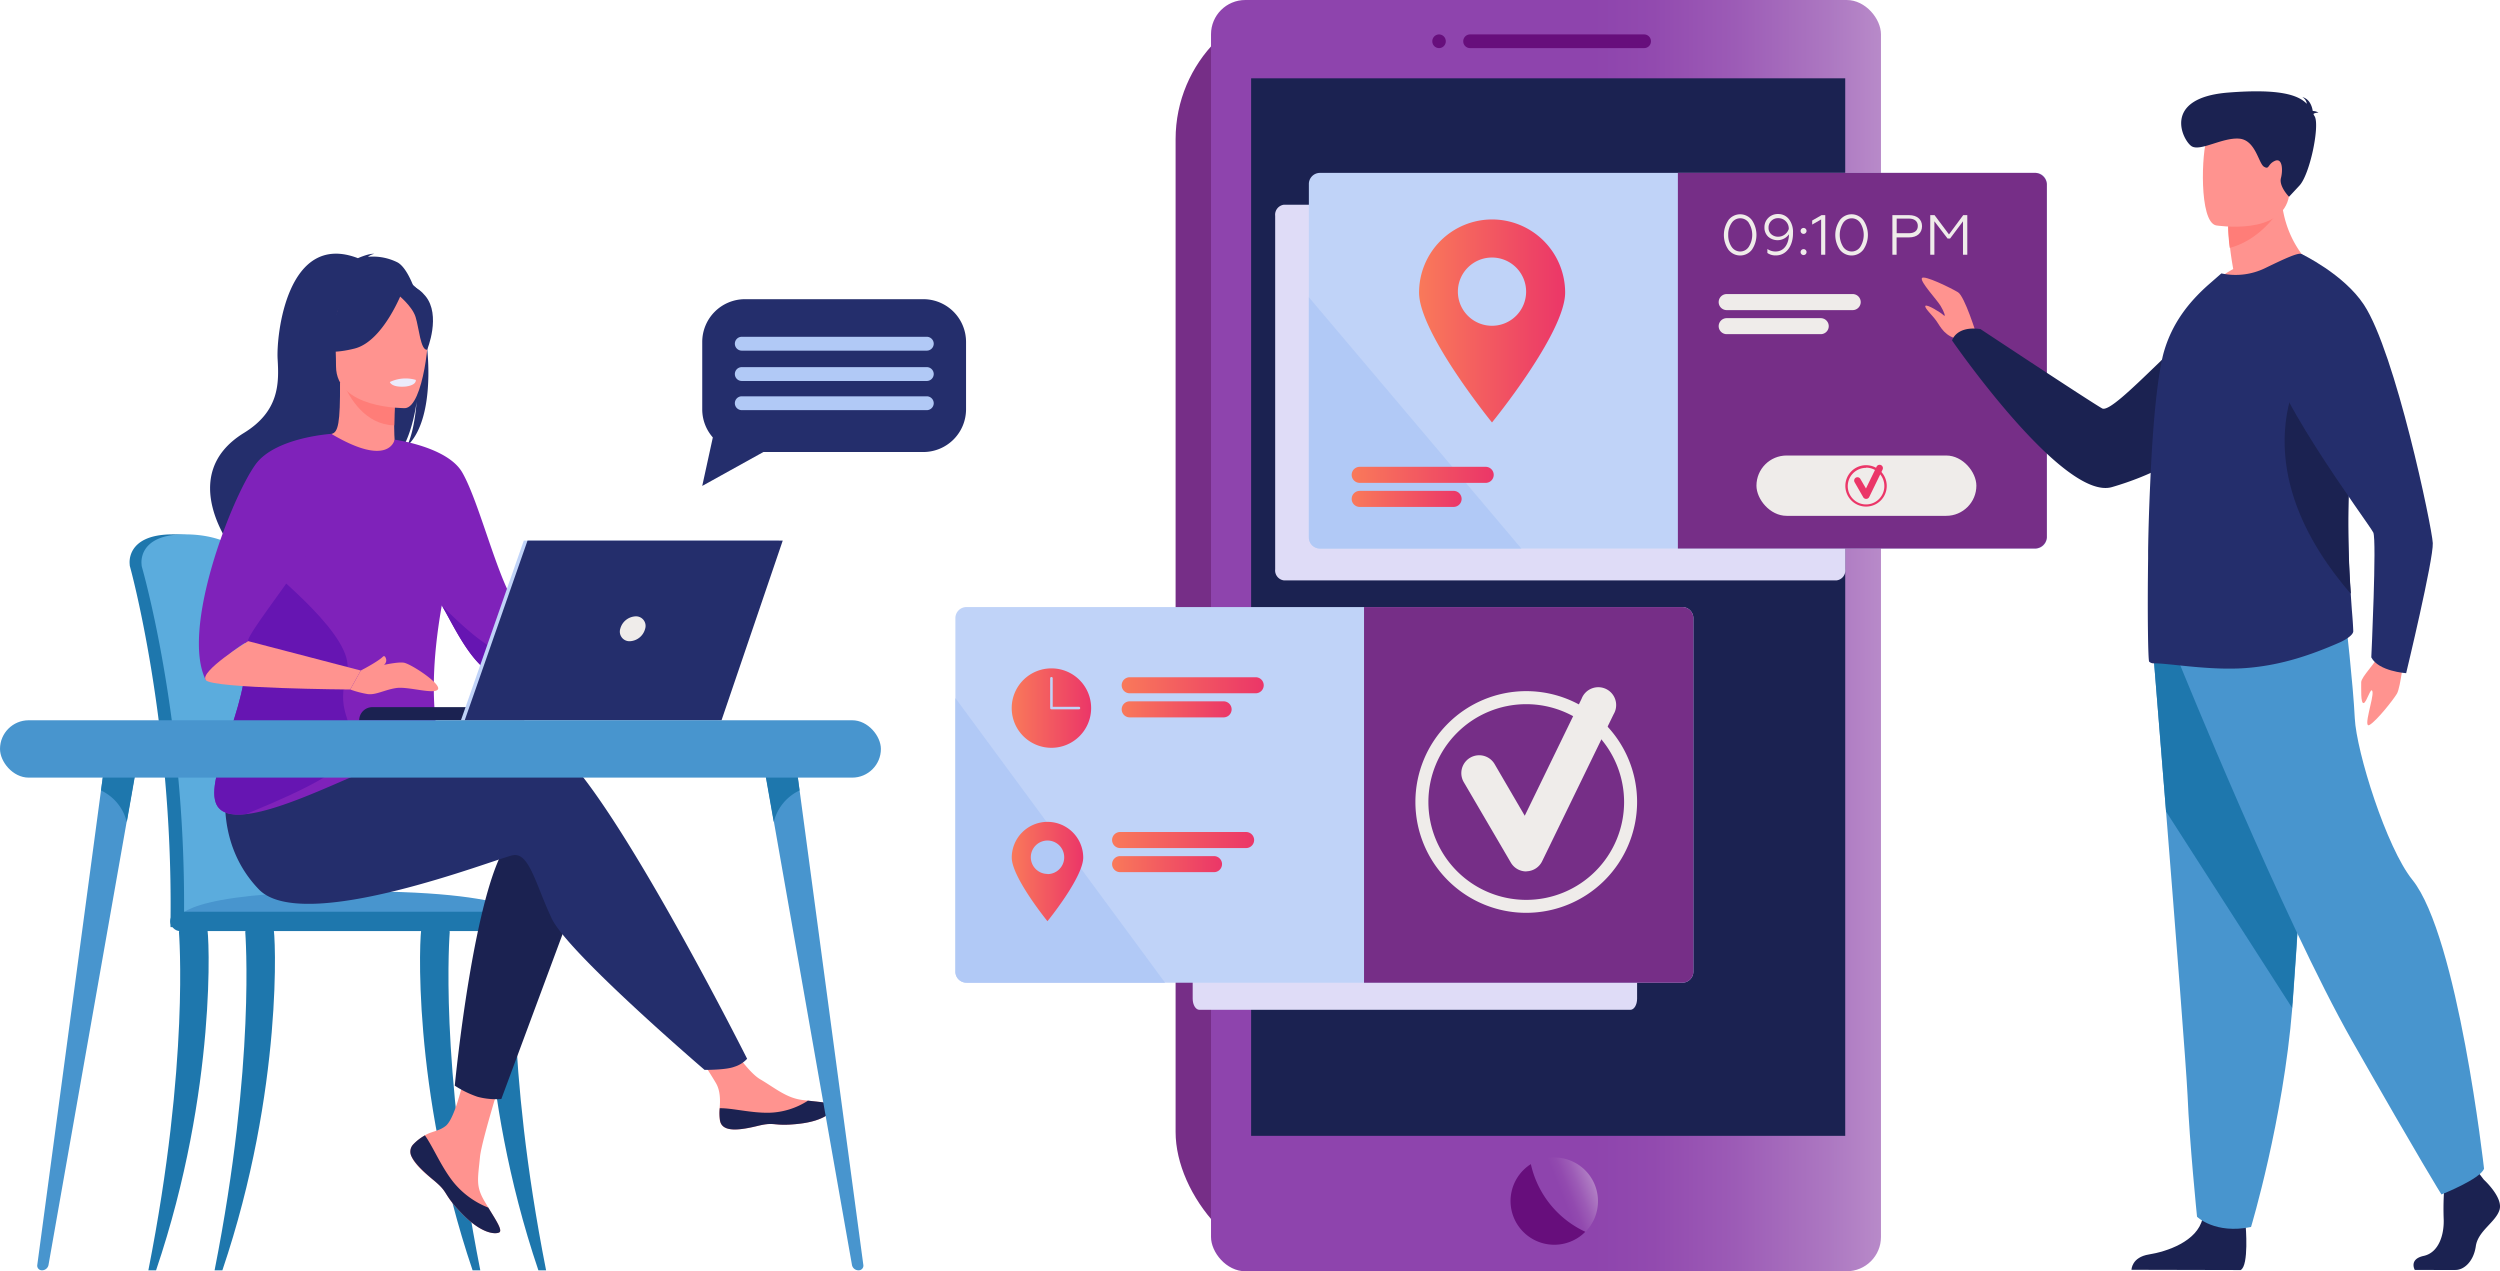 <svg xmlns="http://www.w3.org/2000/svg" xmlns:xlink="http://www.w3.org/1999/xlink" viewBox="0 0 581 295.44"><defs><style>.cls-1{fill:#762e87;}.cls-2{fill:url(#Dégradé_sans_nom_10);}.cls-3{fill:#670e7c;}.cls-4{fill:url(#Dégradé_sans_nom_10-2);}.cls-5{fill:#1b2251;}.cls-6{fill:#dfdcf7;}.cls-7{fill:#c0d3f8;}.cls-8{fill:#efecea;}.cls-9{fill:#b1c9f6;}.cls-10{fill:url(#_ÂÁ_Ï_ÌÌ_È_ËÂÌÚ_8);}.cls-11{fill:url(#_ÂÁ_Ï_ÌÌ_È_ËÂÌÚ_8-2);}.cls-12{fill:url(#_ÂÁ_Ï_ÌÌ_È_ËÂÌÚ_8-3);}.cls-13{fill:url(#_ÂÁ_Ï_ÌÌ_È_ËÂÌÚ_8-4);}.cls-14{fill:url(#_ÂÁ_Ï_ÌÌ_È_ËÂÌÚ_8-5);}.cls-15{fill:url(#_ÂÁ_Ï_ÌÌ_È_ËÂÌÚ_8-6);}.cls-16{fill:url(#_ÂÁ_Ï_ÌÌ_È_ËÂÌÚ_8-7);}.cls-17{fill:url(#_ÂÁ_Ï_ÌÌ_È_ËÂÌÚ_8-8);}.cls-18{fill:url(#_ÂÁ_Ï_ÌÌ_È_ËÂÌÚ_8-9);}.cls-19{fill:#1e77ad;}.cls-20{fill:#5bacdd;}.cls-21{fill:#4895ce;}.cls-22{fill:#ff938f;}.cls-23{fill:#242e6c;}.cls-24{fill:#ff7d78;}.cls-25{fill:#7f22ba;}.cls-26{fill:#ecebfc;}.cls-27{fill:#6615b2;}.cls-28{fill:#eb3668;}</style><linearGradient id="Dégradé_sans_nom_10" x1="281.44" y1="147.72" x2="437.14" y2="147.72" gradientUnits="userSpaceOnUse"><stop offset="0.57" stop-color="#8e44ad"/><stop offset="0.66" stop-color="#924aaf"/><stop offset="0.78" stop-color="#9c5bb6"/><stop offset="0.92" stop-color="#ac77c1"/><stop offset="1" stop-color="#b88ac9"/></linearGradient><linearGradient id="Dégradé_sans_nom_10-2" x1="352.44" y1="282.6" x2="371.33" y2="275.11" xlink:href="#Dégradé_sans_nom_10"/><linearGradient id="_ÂÁ_Ï_ÌÌ_È_ËÂÌÚ_8" x1="329.79" y1="74.57" x2="363.7" y2="74.57" gradientUnits="userSpaceOnUse"><stop offset="0" stop-color="#f9795a"/><stop offset="1" stop-color="#eb3668"/></linearGradient><linearGradient id="_ÂÁ_Ï_ÌÌ_È_ËÂÌÚ_8-2" x1="314.17" y1="110.36" x2="347.18" y2="110.36" xlink:href="#_ÂÁ_Ï_ÌÌ_È_ËÂÌÚ_8"/><linearGradient id="_ÂÁ_Ï_ÌÌ_È_ËÂÌÚ_8-3" x1="314.17" y1="115.95" x2="339.72" y2="115.95" xlink:href="#_ÂÁ_Ï_ÌÌ_È_ËÂÌÚ_8"/><linearGradient id="_ÂÁ_Ï_ÌÌ_È_ËÂÌÚ_8-4" x1="235.13" y1="164.56" x2="253.58" y2="164.56" xlink:href="#_ÂÁ_Ï_ÌÌ_È_ËÂÌÚ_8"/><linearGradient id="_ÂÁ_Ï_ÌÌ_È_ËÂÌÚ_8-5" x1="260.68" y1="159.26" x2="293.69" y2="159.26" xlink:href="#_ÂÁ_Ï_ÌÌ_È_ËÂÌÚ_8"/><linearGradient id="_ÂÁ_Ï_ÌÌ_È_ËÂÌÚ_8-6" x1="260.68" y1="164.85" x2="286.23" y2="164.85" xlink:href="#_ÂÁ_Ï_ÌÌ_È_ËÂÌÚ_8"/><linearGradient id="_ÂÁ_Ï_ÌÌ_È_ËÂÌÚ_8-7" x1="235.13" y1="202.58" x2="251.74" y2="202.58" xlink:href="#_ÂÁ_Ï_ÌÌ_È_ËÂÌÚ_8"/><linearGradient id="_ÂÁ_Ï_ÌÌ_È_ËÂÌÚ_8-8" x1="258.45" y1="195.23" x2="291.46" y2="195.23" xlink:href="#_ÂÁ_Ï_ÌÌ_È_ËÂÌÚ_8"/><linearGradient id="_ÂÁ_Ï_ÌÌ_È_ËÂÌÚ_8-9" x1="258.45" y1="200.82" x2="284" y2="200.82" xlink:href="#_ÂÁ_Ï_ÌÌ_È_ËÂÌÚ_8"/></defs><g id="Calque_2" data-name="Calque 2"><g id="Bloc_1" data-name="Bloc 1"><rect class="cls-1" x="273.21" width="155.7" height="295.44" rx="32.35"/><rect class="cls-2" x="281.44" width="155.7" height="295.44" rx="7.97"/><path class="cls-3" d="M382.11,11.18H341.63a1.57,1.57,0,0,1-1.57-1.57h0A1.58,1.58,0,0,1,341.63,8h40.48a1.58,1.58,0,0,1,1.57,1.58h0A1.57,1.57,0,0,1,382.11,11.18Z"/><path class="cls-3" d="M334.44,11.18h0a1.57,1.57,0,0,1-1.57-1.57h0A1.58,1.58,0,0,1,334.44,8h0A1.58,1.58,0,0,1,336,9.61h0A1.57,1.57,0,0,1,334.44,11.18Z"/><path class="cls-4" d="M371.37,279.11A10.16,10.16,0,1,1,361.22,269,10.15,10.15,0,0,1,371.37,279.11Z"/><rect class="cls-5" x="290.76" y="18.2" width="138.07" height="245.77"/><path class="cls-3" d="M368.43,286.27a10.16,10.16,0,1,1-12.66-15.73A22.79,22.79,0,0,0,368.43,286.27Z"/><path class="cls-6" d="M426.85,47.58H298.35a2.35,2.35,0,0,0-2,2.58v82.15a2.34,2.34,0,0,0,2,2.57h128.5a2.34,2.34,0,0,0,2-2.57V50.16A2.35,2.35,0,0,0,426.85,47.58Z"/><path class="cls-6" d="M378.91,147.39H278.73c-.85,0-1.55,1.15-1.55,2.57v82.15c0,1.42.7,2.57,1.55,2.57H378.91c.85,0,1.55-1.15,1.55-2.57V150C380.46,148.54,379.76,147.39,378.91,147.39Z"/><path class="cls-7" d="M475.69,42.76v82.15a2.58,2.58,0,0,1-2.57,2.57H306.75a2.58,2.58,0,0,1-2.57-2.57V42.76a2.58,2.58,0,0,1,2.57-2.58H473.12A2.58,2.58,0,0,1,475.69,42.76Z"/><path class="cls-1" d="M475.69,42.76v82.15a2.81,2.81,0,0,1-3,2.57H389.94V40.18H472.7A2.81,2.81,0,0,1,475.69,42.76Z"/><path class="cls-8" d="M430.57,72.07H401.29a1.87,1.87,0,0,1-1.87-1.86h0a1.87,1.87,0,0,1,1.87-1.87h29.28a1.87,1.87,0,0,1,1.86,1.87h0A1.87,1.87,0,0,1,430.57,72.07Z"/><path class="cls-8" d="M423.11,77.66H401.29a1.87,1.87,0,0,1-1.87-1.86h0a1.87,1.87,0,0,1,1.87-1.86h21.82A1.86,1.86,0,0,1,425,75.8h0A1.86,1.86,0,0,1,423.11,77.66Z"/><path class="cls-8" d="M401.67,51.18a3.42,3.42,0,0,1,5.49,0,6.13,6.13,0,0,1,0,6.83,3.44,3.44,0,0,1-5.49,0,6.09,6.09,0,0,1,0-6.81Zm4.77.63a2.39,2.39,0,0,0-4,0,4.65,4.65,0,0,0-.8,2.77,4.77,4.77,0,0,0,.78,2.77,2.43,2.43,0,0,0,2,1.1,2.37,2.37,0,0,0,2-1.1,5.2,5.2,0,0,0,0-5.54Z"/><path class="cls-8" d="M415.75,50.94a4.84,4.84,0,0,1,.94,3.19c.06,2.88-1.5,5.26-4,5.23a3.25,3.25,0,0,1-1.95-.57v-.93a3.29,3.29,0,0,0,1.87.59c2.2,0,3.11-2,3.15-4a3.28,3.28,0,0,1-4.84.55,2.85,2.85,0,0,1-.86-2.13,3,3,0,0,1,.9-2.24,3.08,3.08,0,0,1,2.25-.89A3.11,3.11,0,0,1,415.75,50.94Zm-4.11.4a2.12,2.12,0,0,0-.63,1.58,1.91,1.91,0,0,0,.64,1.52,2.33,2.33,0,0,0,1.62.57,2.52,2.52,0,0,0,1.51-.51,2.58,2.58,0,0,0,.93-1.29,2.42,2.42,0,0,0-2.47-2.51A2.19,2.19,0,0,0,411.64,51.34Z"/><path class="cls-8" d="M418.65,53.19a.69.69,0,0,1,1,0,.69.69,0,1,1-1,0Zm0,4.92a.69.69,0,0,1,1,0,.69.69,0,1,1-1,0Z"/><path class="cls-8" d="M423.23,59.2V51l-2.08,1.19v-.94L423.33,50h.86V59.2Z"/><path class="cls-8" d="M427.56,51.18a3.42,3.42,0,0,1,5.49,0,6.08,6.08,0,0,1,0,6.83,3.44,3.44,0,0,1-5.49,0,6.09,6.09,0,0,1,0-6.81Zm4.78.63a2.4,2.4,0,0,0-4,0,5.28,5.28,0,0,0,0,5.54,2.41,2.41,0,0,0,2,1.1,2.39,2.39,0,0,0,2-1.1,5.25,5.25,0,0,0,0-5.54Z"/><path class="cls-8" d="M439.79,59.2V50h3.89c1.85,0,3,1,3,2.56s-1.11,2.61-3,2.61h-2.91V59.2Zm1-5h2.85c1.31,0,2.06-.62,2.06-1.69s-.75-1.71-2.06-1.71h-2.85Z"/><path class="cls-8" d="M448.59,59.2V50h1l3.35,4.48L456.25,50h.95V59.2h-1V51.43l-3,4h-.59l-3.06-4V59.2Z"/><path class="cls-9" d="M353.56,127.48H306.75a2.58,2.58,0,0,1-2.57-2.57V69.08C316.94,84.16,341.93,113.71,353.56,127.48Z"/><path class="cls-10" d="M346.74,51a17,17,0,0,0-16.95,17c0,9.36,16.95,30.18,16.95,30.18s17-20.82,17-30.18A17,17,0,0,0,346.74,51Zm0,24.71a7.93,7.93,0,1,1,7.93-7.93A7.93,7.93,0,0,1,346.74,75.71Z"/><path class="cls-11" d="M345.32,112.22H316a1.87,1.87,0,0,1-1.87-1.86h0a1.87,1.87,0,0,1,1.87-1.87h29.28a1.87,1.87,0,0,1,1.86,1.87h0A1.87,1.87,0,0,1,345.32,112.22Z"/><path class="cls-12" d="M337.86,117.81H316a1.87,1.87,0,0,1-1.87-1.86h0a1.87,1.87,0,0,1,1.87-1.87h21.82a1.87,1.87,0,0,1,1.86,1.87h0A1.87,1.87,0,0,1,337.86,117.81Z"/><path class="cls-7" d="M393.54,143.65v82.16a2.58,2.58,0,0,1-2.57,2.57H224.61a2.58,2.58,0,0,1-2.58-2.57V143.65a2.58,2.58,0,0,1,2.58-2.57H391A2.58,2.58,0,0,1,393.54,143.65Z"/><path class="cls-1" d="M393.54,143.65v82.16a2.58,2.58,0,0,1-2.57,2.57H317v-87.3h74A2.58,2.58,0,0,1,393.54,143.65Z"/><path class="cls-8" d="M354.7,202.52a4.15,4.15,0,0,1-3.58-2.05l-10.94-18.7a4.15,4.15,0,0,1,7.17-4.19l7,12,13.21-27.18A4.15,4.15,0,1,1,375,166l-16.61,34.16a4.16,4.16,0,0,1-3.57,2.33Z"/><path class="cls-8" d="M354.7,212.14a25.76,25.76,0,1,1,25.76-25.76A25.79,25.79,0,0,1,354.7,212.14Zm0-48.49a22.74,22.74,0,1,0,22.74,22.73A22.76,22.76,0,0,0,354.7,163.65Z"/><path class="cls-9" d="M270.76,228.38H224.61a2.58,2.58,0,0,1-2.58-2.57V162.23Z"/><path class="cls-13" d="M244.35,155.33a9.23,9.23,0,1,0,9.23,9.23A9.22,9.22,0,0,0,244.35,155.33Zm6.39,9.52h-6.39a.29.29,0,0,1-.29-.29v-6.87a.3.3,0,1,1,.59,0v6.57h6.09a.3.3,0,0,1,.3.3A.29.29,0,0,1,250.74,164.85Z"/><path class="cls-14" d="M291.82,161.12H262.54a1.86,1.86,0,0,1-1.86-1.86h0a1.87,1.87,0,0,1,1.86-1.87h29.28a1.87,1.87,0,0,1,1.87,1.87h0A1.87,1.87,0,0,1,291.82,161.12Z"/><path class="cls-15" d="M284.36,166.72H262.54a1.87,1.87,0,0,1-1.86-1.87h0a1.86,1.86,0,0,1,1.86-1.86h21.82a1.87,1.87,0,0,1,1.87,1.86h0A1.87,1.87,0,0,1,284.36,166.72Z"/><path class="cls-16" d="M243.43,191a8.31,8.31,0,0,0-8.3,8.3c0,4.59,8.3,14.79,8.3,14.79s8.31-10.2,8.31-14.79A8.31,8.31,0,0,0,243.43,191Zm0,12.1a3.88,3.88,0,1,1,3.89-3.88A3.88,3.88,0,0,1,243.43,203.14Z"/><path class="cls-17" d="M289.59,197.09H260.31a1.87,1.87,0,0,1-1.86-1.86h0a1.87,1.87,0,0,1,1.86-1.87h29.28a1.87,1.87,0,0,1,1.87,1.87h0A1.87,1.87,0,0,1,289.59,197.09Z"/><path class="cls-18" d="M282.14,202.69H260.31a1.87,1.87,0,0,1-1.86-1.87h0a1.87,1.87,0,0,1,1.86-1.86h21.83a1.87,1.87,0,0,1,1.86,1.86h0A1.87,1.87,0,0,1,282.14,202.69Z"/><path class="cls-19" d="M63.75,190.53a301.3,301.3,0,0,0-3.5-37.13c-2.51-14.51-4.76-22.85-4.79-22.94-.33-1.27-5.1-6.43-15.71-6.27s-9.61,6.92-9.61,6.92h0a2,2,0,0,0,.08.6c.1.35,9.84,35.67,9.42,81.27,0,.64-.08,1.74,0,2.48,0,0,24.59.63,24.59,0C65.06,211.47,64.64,200.43,63.75,190.53Z"/><path class="cls-20" d="M66.84,212.75c0,.64-.34,1.15-.75,1.15h0c-.41,0-.73-.52-.74-1.15H44.27c0,.64-.34,1.15-.75,1.15h0c-.42,0-.75-.54-.75-1.18a318.17,318.17,0,0,0-1.74-36c-2.8-26.83-8-44.76-8.06-45a2.63,2.63,0,0,1-.07-.61s-1-6.76,9.6-6.92,15.38,5,15.72,6.27c0,.07,1.29,4.79,3,13.29.57,2.81,1.17,6,1.8,9.64a304,304,0,0,1,3.49,37.14C67.38,200.43,67.7,208.77,66.84,212.75Z"/><path class="cls-21" d="M41.21,213.9h82.61s-1.92-7.79-49.77-6.63C40.19,208.09,41.21,213.9,41.21,213.9Z"/><path class="cls-19" d="M34.48,295.22c9.58-48.5,7.12-78.25,7.11-78.63,0-.74,1.35-1.42,2.09-1.45s4-.22,4.44.42c.5.84,2.43,37.5-11.85,79.66Z"/><path class="cls-19" d="M111.62,295.22c-9.58-48.5-7.12-78.25-7.1-78.63,0-.74-1.36-1.42-2.1-1.45s-4-.22-4.43.42c-.51.84-2.44,37.5,11.84,79.66Z"/><path class="cls-19" d="M126.91,295.22c-9.58-48.5-7.12-78.25-7.11-78.63,0-.74-1.35-1.42-2.09-1.45s-4.06-.22-4.44.42c-.5.84-2.43,37.5,11.85,79.66Z"/><path class="cls-19" d="M49.87,295.22C59.45,246.72,57,217,57,216.59c0-.74,1.35-1.42,2.09-1.45s4-.22,4.44.42c.5.84,2.43,37.5-11.85,79.66Z"/><rect class="cls-19" x="39.56" y="211.88" width="86" height="4.5" rx="2.25"/><path class="cls-9" d="M121,141.77l27.46-6,1.62,4s-30.3,18-33.14,17.14S121,141.77,121,141.77Z"/><path class="cls-22" d="M96,266a2.44,2.44,0,0,0-.43,2.61h0c.63,1.74,2.71,3.69,5.13,5.63.31.25.58.47.82.68l.19.17.14.13c2.25,2.07,1.4,2.55,5.45,6.76,4.61,4.8,7.79,4.89,8.7,4.45s-.79-2.92-2.52-5.78c-.08-.14-.16-.28-.25-.42l-.68-1.15c-2-3.44-1.5-5.06-1-10.18.39-4.17,6.48-23.28,6.48-23.28l-8.84-1.52s-2.67,15.21-5.6,17.56c-1.57,1.25-3.33,1.26-4.83,2.19l-.32.2A11.27,11.27,0,0,0,96,266Z"/><path class="cls-5" d="M96,266a2.44,2.44,0,0,0-.43,2.61h0c.77,1.74,2.8,3.67,5.14,5.61.3.25.57.48.81.7l.19.17.14.13c2.25,2.07,1.4,2.55,5.45,6.76,4.61,4.8,7.79,4.89,8.7,4.45s-.79-2.92-2.52-5.78a19.66,19.66,0,0,1-8.22-6.06c-2.78-3.55-4.63-8.1-6.52-10.74l-.32.2A11.27,11.27,0,0,0,96,266Z"/><path class="cls-22" d="M167.31,260.45c.55,2.73,4.44,2.27,8.78,1.21s3.32.2,9.51-.48,8.06-3,8.25-3.92-2.89-1.1-6.17-1.48l-1.24-.15c-3.71-.46-6.42-2.85-9.78-4.81-3.18-1.86-7.94-9.43-7.94-9.43l-8.48.67s4.45,6.76,6.17,9.7c1,1.73,1,4,.83,5.79A11.27,11.27,0,0,0,167.31,260.45Z"/><path class="cls-5" d="M176.09,261.66c4.35-1.06,3.32.2,9.51-.48s8.06-3,8.25-3.92-2.89-1.1-6.17-1.48l0,.07a17.42,17.42,0,0,1-8.86,2.75c-4.2.1-8.65-1.1-11.55-1.05a11.27,11.27,0,0,0,.07,2.9C167.86,263.18,171.75,262.72,176.09,261.66Z"/><path class="cls-9" d="M148.43,135.82s2-4.95,4.25-5.15,9.29-1.32,9.8-.3,0,4.65-1.52,6-10.91,3.44-10.91,3.44Z"/><path class="cls-5" d="M134.79,206.19l-18.28,49.22a16.76,16.76,0,0,1-5.51-.51,23.56,23.56,0,0,1-5.31-2.59s4.53-47.25,12.85-57.08S134.79,206.19,134.79,206.19Z"/><path class="cls-23" d="M62.46,186.28s52.55-17.76,64.27-14,46.9,73.78,46.9,73.78a6.73,6.73,0,0,1-3,1.87c-2,.76-6.89.71-6.89.71S132,221.44,128.24,213.5,123,198,119.17,198.76s-48.77,18.52-59,7.94-7.54-24.34-7.54-24.34Z"/><path class="cls-23" d="M92.42,61a12.78,12.78,0,0,0-6.9-1.32A3.18,3.18,0,0,1,87,59c-1.18-.18-3.82,1-3.82,1-16.42-6.32-19,17.86-18.66,23.47s.39,12.09-7.81,17.13c-16.13,9.91-2.52,27.21-2.52,27.21s7.51,12.59,7.51,12.59c-.42-4.54,20.53-28.49,31.45-35.67,2.67-3.91,3.61-10.83,3.68-11.38-.46,5.49-1.4,8.57-2.23,10.3C103.83,95.11,98.44,64.42,92.42,61Z"/><path class="cls-22" d="M92.49,105.07c.05,0-5.28,2.79-9.29,1.7-3.77-1-6.23-5.92-6.18-5.93,1.59-.32,2.06-2.52,2-12l.72.14,12.15,2.41s-.28,3.82-.29,7.42C91.61,101.88,91.8,104.75,92.49,105.07Z"/><path class="cls-24" d="M91.91,91.44s-.28,3.82-.29,7.42c-6.79-.19-10.38-6.39-11.86-9.83Z"/><path class="cls-23" d="M78.51,87.71S75,82.08,74.09,77.27C73.48,73.84,75.23,61.11,88,62.94a17.39,17.39,0,0,1,7.2,2.73c2.78,1.87,6.79,5.92,2.31,17l-1.17,3.76Z"/><path class="cls-22" d="M94.17,94.85s-16.07.26-16.08-9.75S76,68.37,86.26,67.78,98.52,71,99.34,74.35,98.36,94.52,94.17,94.85Z"/><path class="cls-23" d="M93.58,67.54S89.18,79.28,82.42,81,72.74,81,72.74,81A19.12,19.12,0,0,0,79,69.65S90.26,61.94,93.58,67.54Z"/><path class="cls-23" d="M92.49,68.49s3.29,2.62,4.09,5.17,1.16,7.8,2.69,7.62c0,0,3.31-8-.41-12.5C94.91,64,92.49,68.49,92.49,68.49Z"/><path class="cls-25" d="M56.69,148.32c-1.58-6.65,3.81-19.55,9.44-30.23,5.11-9.68,10.41-17.54,10.89-17.25,13.47,8,14.69,1.34,14.69,1.34h0s12.24,1.63,15.7,7.59c4.3,7.41,9,28.09,13.56,32-.71,2.17-.41,3.32.34,6,.17.58.34,1.12.54,1.64a31.18,31.18,0,0,0,2.31,4.76c-2.34,1.42-6.87,4.13-10.2,2.18-5.09-3-9.06-12-11.29-15.64l0,0c-4.85,27.47,1.75,33.73-1.59,36.63-3.53,3.06-8.57-1.46-19.66,3.35-7.27,3.15-17.37,7.72-24.16,8.51-3.57.42-6.22-.2-7.09-2.61C47.62,179.57,59.72,161,56.69,148.32Z"/><path class="cls-26" d="M90.6,88.78s.3,1.27,3.46,1.07c0,0,2.66-.16,2.58-1.56A8.51,8.51,0,0,0,90.6,88.78Z"/><path class="cls-27" d="M50.14,186.56c.87,2.41,3.52,3,7.09,2.61,4.7-2,25-9.92,24.79-15.25-.34-7.9-3.91-8.15-1.39-17.9,2-7.82-16.74-22.37-19.74-25.54-5.63,10.68-5.78,11.19-4.2,17.84C59.72,161,47.62,179.57,50.14,186.56Z"/><path class="cls-25" d="M47.84,158.08A29.8,29.8,0,0,1,57.67,149c-.57-1.46,15.15-20.74,15.15-23.73S77,100.83,77,100.83s-13.1.81-17.64,7.14C53.71,115.88,41.93,146.33,47.84,158.08Z"/><path class="cls-22" d="M57.67,149l26.18,6.83-2.46,4.41s-31.86-.22-33.55-2.16S57.67,149,57.67,149Z"/><path class="cls-27" d="M102.67,140.72c2.23,3.61,6.2,12.67,11.29,15.64,3.33,1.95,7.86-.76,10.2-2.18a31.18,31.18,0,0,1-2.31-4.76c-1.87.43-4.16,1-5.63,1.42C113.36,151.71,102.67,140.72,102.67,140.72Z"/><path class="cls-22" d="M83.85,155.83s8.22-2.32,10.18-1.78,8.66,5,7.72,6.19-6.85-.72-9.57-.35-4.83,1.7-6.78,1.41a22.76,22.76,0,0,1-4-1.06Z"/><path class="cls-22" d="M83.85,155.83s4-2.06,5.16-3.24a.32.32,0,0,1,.5.06c.31.48.6,1.42-.81,2.34A7.56,7.56,0,0,1,83.85,155.83Z"/><path class="cls-5" d="M121.84,167.4H83.48a3.06,3.06,0,0,1,3.06-3.06h35.3Z"/><polygon class="cls-7" points="121.73 125.63 181.03 125.63 166.81 167.4 107.12 167.4 121.73 125.63"/><polygon class="cls-23" points="181.91 125.63 167.68 167.4 108 167.4 122.6 125.63 181.91 125.63"/><path class="cls-8" d="M149.93,146.13a3.85,3.85,0,0,1-3.55,2.89,2.23,2.23,0,0,1-2.23-2.89,3.86,3.86,0,0,1,3.56-2.89A2.22,2.22,0,0,1,149.93,146.13Z"/><path class="cls-21" d="M9.75,295.22A1.54,1.54,0,0,0,11.27,294l7.44-42.22L29.43,191l3-17-7.63-.22-1.32,9.86L14.17,253,8.66,294A1.08,1.08,0,0,0,9.75,295.22Z"/><path class="cls-19" d="M23.47,183.7a11,11,0,0,1,6,7.34l3-17-7.63-.22Z"/><path class="cls-21" d="M199.54,295.22A1.54,1.54,0,0,1,198,294l-7.45-42.22L179.86,191l-3-17,7.64-.22,1.32,9.86,9.3,69.26,5.51,41A1.09,1.09,0,0,1,199.54,295.22Z"/><path class="cls-19" d="M185.82,183.7a11,11,0,0,0-6,7.34l-3-17,7.64-.22Z"/><rect class="cls-21" y="167.39" width="204.72" height="13.33" rx="6.67" transform="translate(204.72 348.11) rotate(180)"/><path class="cls-22" d="M459.31,77.66s-2.72-8.8-4.27-9.74-8-4.13-8.4-3.27,3.49,5,4.35,6.43,1.29,2.77.69,2.17-3.87-2.61-4.21-2.17,1.63,2.17,2.58,3.55,2,3.7,5.33,4.22S459.31,77.66,459.31,77.66Z"/><path class="cls-22" d="M558.75,151.77s-.81,7.95-1.71,9.45-4.72,6.31-6.35,7.25,1-6.33.67-7.74-1.34,2.58-2.06,2.67-.53-3.5-.56-4.81,3.49-4.55,4.73-7.33S558.75,151.77,558.75,151.77Z"/><path class="cls-5" d="M533.82,70.2s-6.61,32.44-43,43c-11.36,3.31-37.16-34.07-37.16-34.07s.91-3.45,6.59-2.66c0,0,25.12,16.63,28.28,18.44,2.81,1.6,21.26-20.61,29.68-24.19A21.45,21.45,0,0,1,533.82,70.2Z"/><path class="cls-5" d="M577.25,274.16s4.52,4.11,3.64,7-5,4.88-5.51,8.45-2.75,5.53-4.73,5.53H561.2s-1.45-2.51,2.07-3.27,4.85-5,4.63-8.87a68.75,68.75,0,0,1,.33-9.1l7.48-1.73Z"/><path class="cls-5" d="M521.89,284.81s.81,9.37-1.17,10.35l-25.36-.06s0-2.92,4.08-3.57,11.22-3,12.43-8.35S521.89,284.81,521.89,284.81Z"/><path class="cls-21" d="M500.48,152.41s1.34,16.43,2.91,36.18c2.14,26.83,4.71,59.78,5,66,.44,10.84,2.2,28.18,2.2,28.18s4.18,4.12,12.55,2.38c0,0,7.46-24.75,9.59-50.94,0-.43.06-.86.1-1.29,2-26.66,5.06-82.8,5.06-82.8Z"/><path class="cls-19" d="M500.48,152.41s1.34,16.43,2.91,36.18l29.3,45.64c0-.43.06-.86.1-1.29,2-26.66,5.06-82.8,5.06-82.8Z"/><path class="cls-21" d="M506.59,154.36s24.11,59.5,40,87.46,20.8,35.77,20.8,35.77,9.08-3.58,9.9-6c0,0-6.06-54-16.67-67.14-6-7.43-13-29.75-13.37-37.55s-2.15-23.25-2.15-23.25Z"/><path class="cls-22" d="M538.31,62.67s-16.31,7.87-25.72,5A22.23,22.23,0,0,1,519,62.53c-.33-1.89-.58-3.53-.73-4.92a46.19,46.19,0,0,1-.39-5l6.29-5,6-4.73C529.63,56.22,538.31,62.67,538.31,62.67Z"/><path class="cls-23" d="M546.9,146.68c0,1-2.1,2.14-3,2.56-7,3.07-13.49,5.2-20.86,5.92-8.72.89-19-1.07-22.57-1a1.48,1.48,0,0,1-1-.39c-.25-.18-.43-10.69-.25-23.9,0-.53,0-1.06,0-1.6v-.18c.07-5.16.25-10.57.5-16,.51-11.9,1.45-23.36,3-29.7C504.7,74.93,509,70,513,66.38l3.25-2.84a15.68,15.68,0,0,0,10.13-1.21c3.76-1.82,7.81-3.78,8.46-3.28,4.92,3.6,8.25,11.68,10,22l0,.15a114.78,114.78,0,0,1,1.45,19.43c0,2.56-.07,5.2-.21,7.8a230.5,230.5,0,0,0,.23,29.52c.09,1.44.19,2.74.27,3.91C546.76,143.94,546.86,145.54,546.9,146.68Z"/><path class="cls-5" d="M546.34,138c-27-31.21-10.26-53.9-10.26-53.9l8.79-2.85a114.78,114.78,0,0,1,1.45,19.43c0,2.56-.07,5.2-.21,7.8A230.5,230.5,0,0,0,546.34,138Z"/><path class="cls-24" d="M530.2,48s-4.12,7.51-12,9.61a46.19,46.19,0,0,1-.39-5l6.29-5Z"/><path class="cls-22" d="M515,52.38s15.56,2.54,17-7,4.45-15.68-5.42-17.71S514.2,29,512.93,32.06,511,51.47,515,52.38Z"/><path class="cls-5" d="M537.64,26.5c.14-.16.47-.29,1.19-.33a3,3,0,0,0-1.35-.38c-.15-1-.69-2.79-2.42-3.23a2.18,2.18,0,0,1,1.05,1.57c-2-2.06-6.31-3.56-18.24-2.62-15.71,1.24-10.53,11.3-8.5,12.5s7.16-2.09,11-1.79,4.51,5.78,5.79,6.53.78-.58,2.52-1.36,1.91,2.09,1.41,4,1.88,4.34,1.88,4.34l2.42-2.6c2.42-2.6,4.69-13.62,3.59-16C537.84,26.92,537.74,26.71,537.64,26.5Z"/><path class="cls-23" d="M534.81,59s9.85,4.66,14.57,11.83c7.32,11.11,15.81,51.63,16,55.38s-6.19,30.24-6.19,30.24-6.44-.43-8.1-3.68c0,0,1.28-27.21.47-29s-26.85-36.51-23.93-43.92S534.81,59,534.81,59Z"/><rect class="cls-8" x="408.2" y="105.86" width="51.11" height="14.02" rx="7.01"/><path class="cls-28" d="M433.67,115.94a.77.77,0,0,1-.66-.39l-2-3.48a.77.77,0,1,1,1.33-.78l1.31,2.23,2.47-5.07a.77.77,0,1,1,1.39.68l-3.1,6.37a.77.77,0,0,1-.67.44Z"/><path class="cls-28" d="M433.67,117.73a4.81,4.81,0,1,1,4.81-4.8A4.8,4.8,0,0,1,433.67,117.73Zm0-9a4.25,4.25,0,1,0,4.25,4.25A4.26,4.26,0,0,0,433.67,108.68Z"/><path class="cls-23" d="M214.6,69.53H173.11a9.94,9.94,0,0,0-9.91,9.92V95.14a9.88,9.88,0,0,0,2.46,6.52l-2.46,11.27,14.21-7.88H214.6a9.94,9.94,0,0,0,9.91-9.91V79.45A9.94,9.94,0,0,0,214.6,69.53Z"/><path class="cls-9" d="M215.38,81.49h-43a1.61,1.61,0,0,1-1.6-1.61h0a1.61,1.61,0,0,1,1.6-1.61h43A1.62,1.62,0,0,1,217,79.88h0A1.62,1.62,0,0,1,215.38,81.49Z"/><path class="cls-9" d="M215.38,88.54h-43a1.61,1.61,0,0,1-1.6-1.61h0a1.61,1.61,0,0,1,1.6-1.61h43A1.62,1.62,0,0,1,217,86.93h0A1.62,1.62,0,0,1,215.38,88.54Z"/><path class="cls-9" d="M215.38,95.32h-43a1.61,1.61,0,0,1-1.6-1.61h0a1.61,1.61,0,0,1,1.6-1.61h43A1.62,1.62,0,0,1,217,93.71h0A1.62,1.62,0,0,1,215.38,95.32Z"/></g></g></svg>